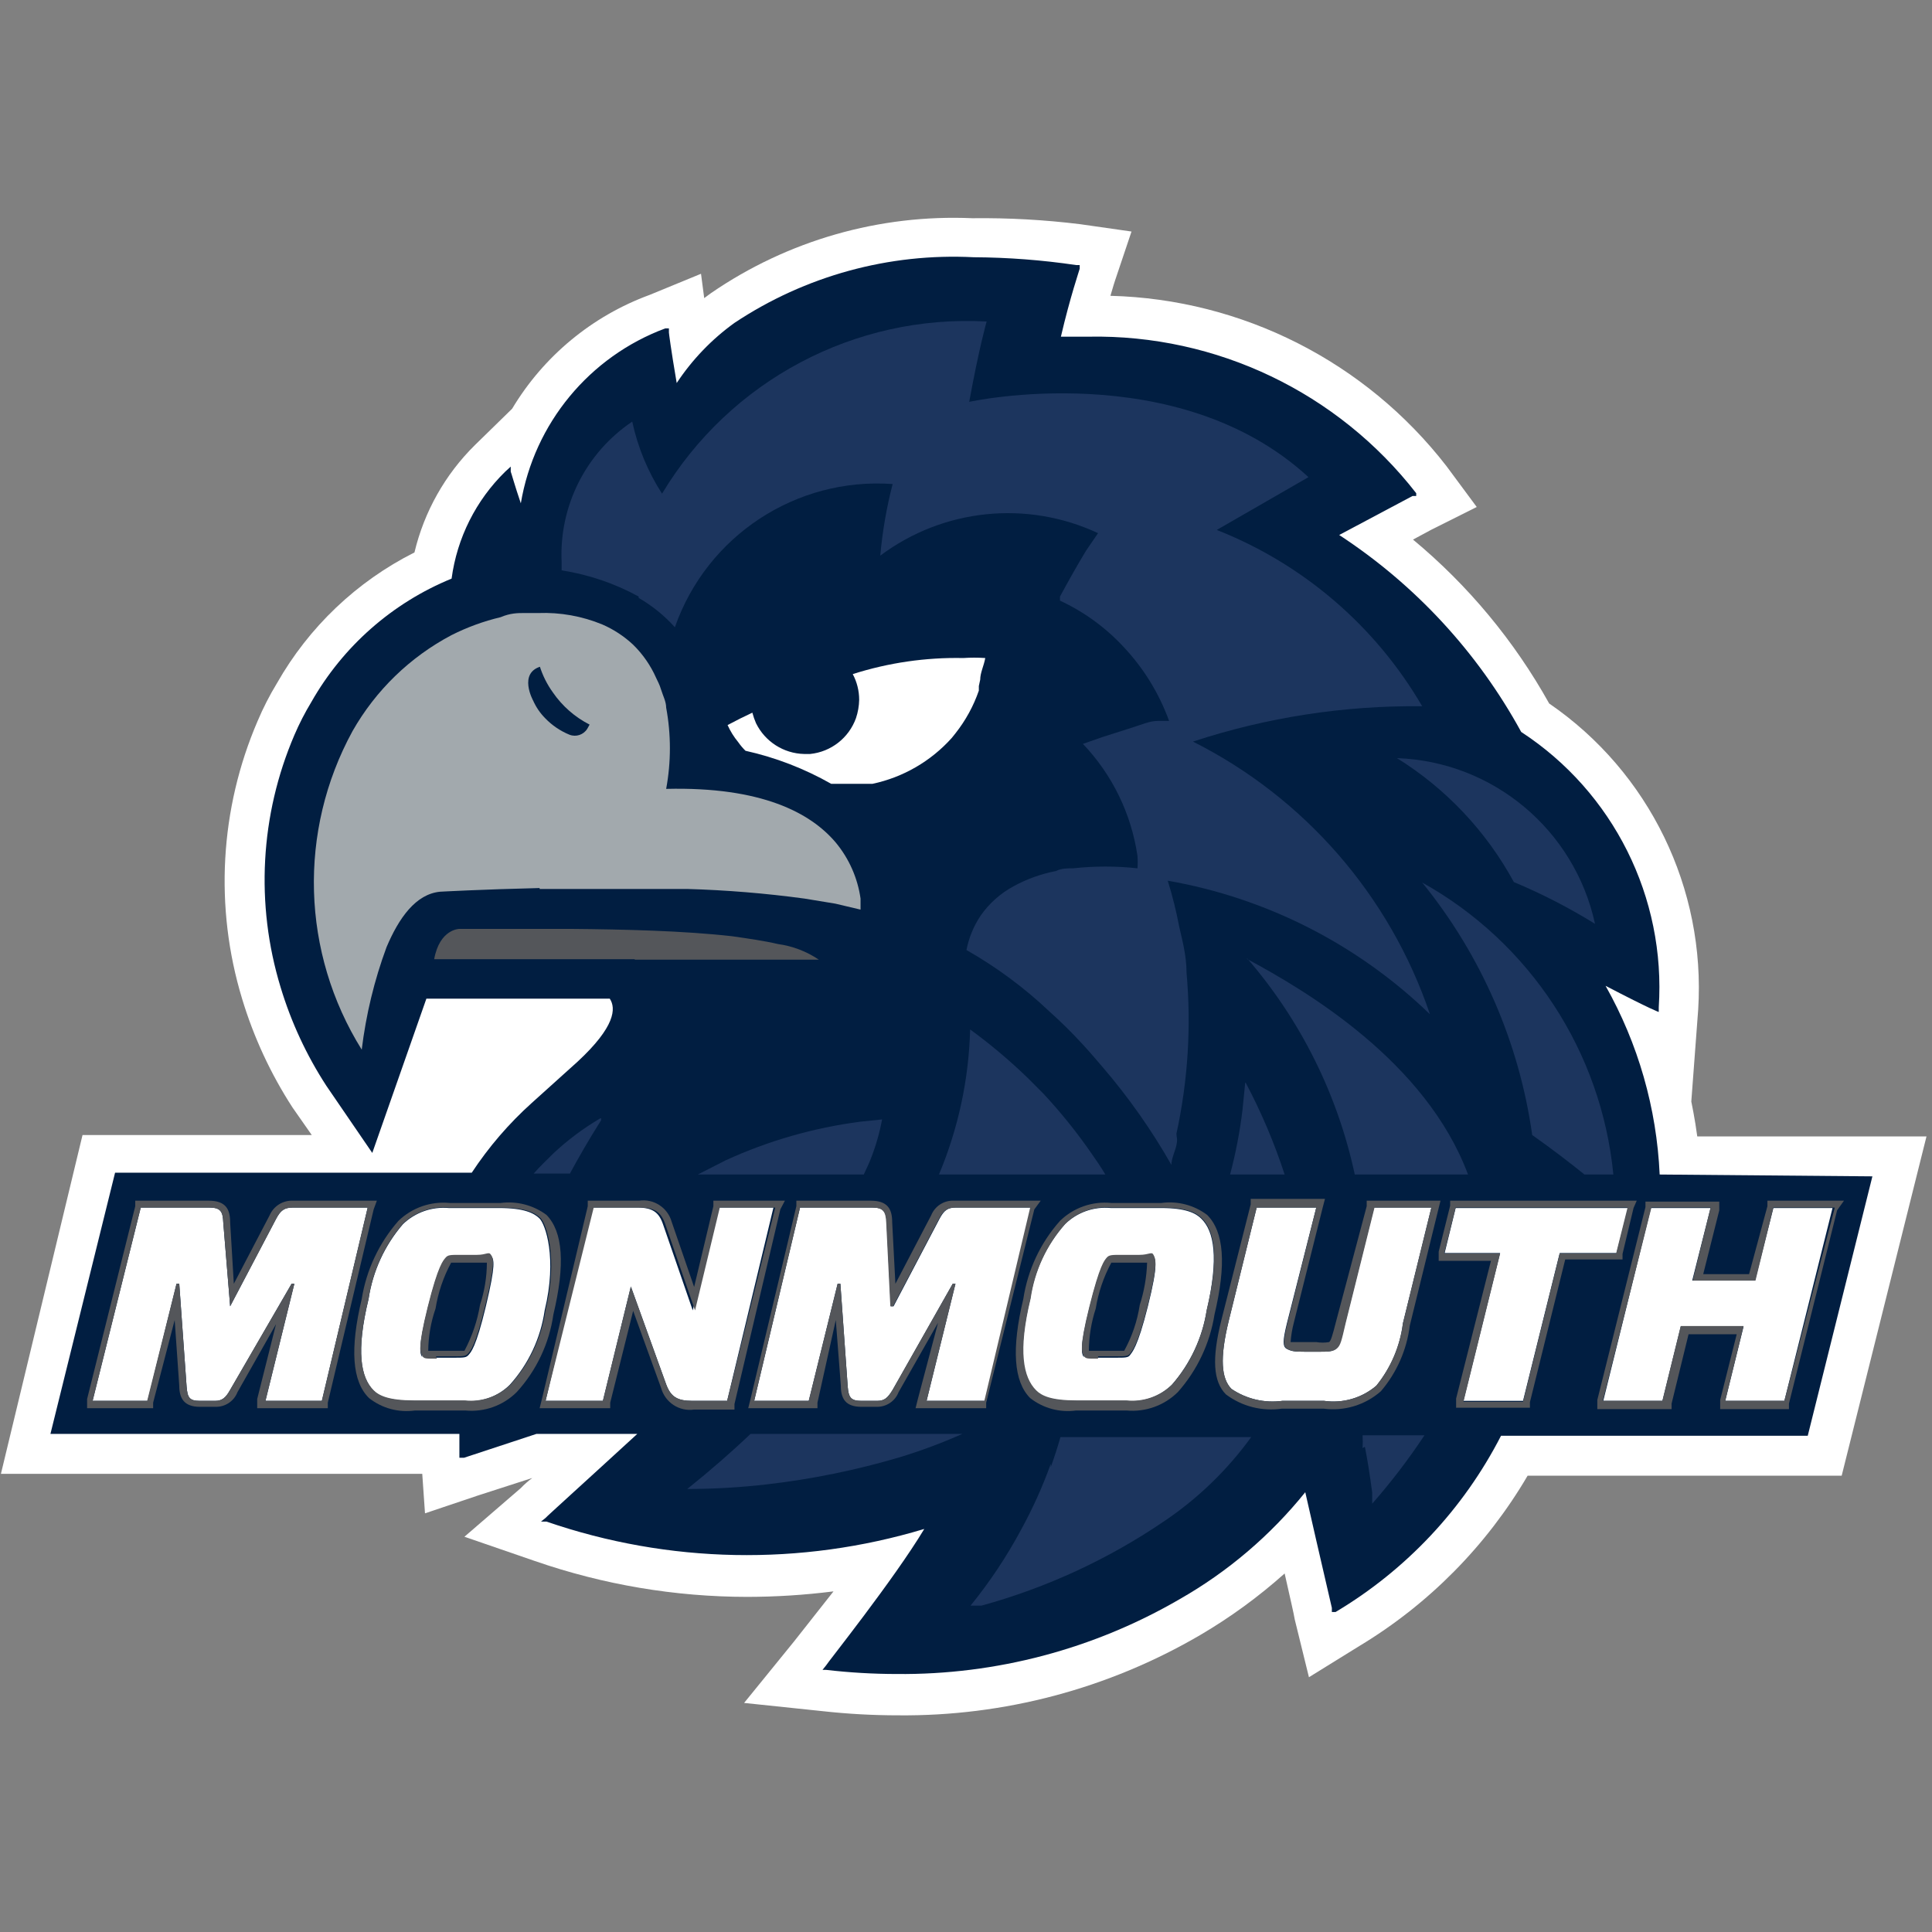 <?xml version="1.0" encoding="UTF-8" standalone="no"?>
<svg width="250px" height="250px" viewBox="0 0 250 250" version="1.1" xmlns="http://www.w3.org/2000/svg" xmlns:xlink="http://www.w3.org/1999/xlink">
    <rect x="0" y="0" width="250" height="250" fill="#808080" stroke="none"/>
    <!-- Generator: Sketch 47.1 (45422) - http://www.bohemiancoding.com/sketch -->
    <title>MNMTH</title>
    <desc>Created with Sketch.</desc>
    <defs></defs>
    <g id="Page-1" stroke="none" stroke-width="1" fill="none" fill-rule="evenodd">
        <g id="MNMTH" fill-rule="nonzero">
            <g id="Group" transform="translate(0, 28)">
                <path d="M219.625,119.051 C219.328,116.794 218.854,114.536 218.854,114.536 L219.744,102.655 C220.736,86.968 213.412,71.915 200.463,63.031 C195.949,54.931 189.975,47.74 182.843,41.822 L185.157,40.575 L191.089,37.604 L187.174,32.317 C176.714,18.811 160.751,10.72 143.688,10.277 C144.044,9.03 144.281,8.317 144.281,8.317 L146.417,1.96 L139.772,1.01 C135.147,0.441 130.49,0.183 125.831,0.238 C113.808,-0.293 101.939,3.105 92.015,9.921 L91.125,10.574 L90.71,7.426 L84.065,10.159 C76.625,12.887 70.343,18.087 66.267,24.891 L61.462,29.585 C57.601,33.391 54.888,38.208 53.631,43.486 C46.159,47.246 39.967,53.138 35.833,60.417 C34.884,61.977 34.051,63.605 33.341,65.288 C28.446,76.653 27.731,89.387 31.324,101.229 C32.825,106.207 35.023,110.947 37.85,115.308 L40.342,118.873 L10.679,118.873 L0.119,162.715 L54.639,162.715 L54.995,167.824 L61.877,165.507 L68.878,163.25 C68.346,163.641 67.849,164.078 67.394,164.557 L60.097,170.854 L69.234,174.002 C78.069,177.062 87.352,178.628 96.701,178.636 C100.43,178.631 104.155,178.393 107.855,177.923 L102.753,184.398 L96.286,192.359 L106.49,193.428 C109.702,193.782 112.93,193.961 116.16,193.963 C129.911,194.106 143.442,190.513 155.316,183.567 C159.209,181.283 162.866,178.616 166.232,175.606 C166.944,178.814 167.418,180.775 167.537,181.547 L169.376,189.032 L175.902,184.992 C184.883,179.581 192.368,172.004 197.674,162.953 L238.313,162.953 L249.288,119.051 L219.625,119.051 Z" id="Shape" fill="#FFFFFF"></path>
                <path d="M214.76,123.982 C214.376,115.405 211.978,107.04 207.76,99.566 C213.692,102.655 214.642,102.952 214.642,102.952 L214.642,102.358 C215.579,88.128 208.774,74.5 196.844,66.714 C191.211,56.405 183.12,47.65 173.291,41.228 L182.784,36.179 L183.258,36.179 L183.258,35.822 C173.107,22.773 157.415,15.269 140.899,15.565 L137.28,15.565 C138.467,10.456 139.713,6.832 139.713,6.772 L139.713,6.297 L139.238,6.297 C134.858,5.649 130.437,5.312 126.009,5.287 C115.043,4.72 104.186,7.699 95.04,13.782 C92.099,15.902 89.566,18.539 87.565,21.565 C86.794,17.05 86.557,15.089 86.557,15.03 L86.557,14.495 L86.082,14.495 C76.26,18.152 69.135,26.782 67.394,37.129 C66.623,34.872 66.149,33.149 66.089,33.03 L66.089,32.377 L65.377,33.03 C61.585,36.738 59.141,41.611 58.436,46.872 C50.767,50.011 44.374,55.639 40.282,62.852 C39.452,64.225 38.718,65.654 38.087,67.13 C33.665,77.449 33.034,89.003 36.308,99.744 C37.67,104.262 39.667,108.562 42.24,112.516 L48.173,121.19 L55.173,101.229 L78.904,101.229 C79.734,102.477 79.616,104.853 74.751,109.368 L68.818,114.714 C65.853,117.379 63.241,120.414 61.047,123.744 L14.891,123.744 L6.526,157.547 L59.445,157.547 C59.445,158.438 59.445,159.388 59.445,160.279 L59.445,160.636 L60.038,160.636 L69.411,157.547 L82.463,157.547 C75.997,163.487 70.598,168.359 70.598,168.418 L70.005,168.893 L70.717,168.893 C86.509,174.333 103.61,174.665 119.601,169.844 C115.686,176.378 106.906,187.369 106.906,187.488 L106.431,188.082 L106.906,188.082 C109.938,188.434 112.989,188.612 116.042,188.616 C128.89,188.738 141.534,185.393 152.646,178.933 C158.883,175.38 164.397,170.684 168.901,165.091 C170.918,174.002 172.224,179.468 172.342,180.062 L172.342,180.596 L172.817,180.596 C181.953,175.157 189.375,167.251 194.234,157.784 L233.923,157.784 L242.288,124.219 L214.76,123.982 Z" id="Shape" fill="#011E41"></path>
                <path d="M82.107,96.179 L106.312,96.179 L105.956,96.179 C104.373,95.112 102.567,94.421 100.676,94.16 C98.897,93.744 96.82,93.447 94.744,93.15 C88.455,92.437 80.683,92.259 73.861,92.199 L65.377,92.199 C63.538,92.199 60.631,92.199 59.445,92.199 C59.445,92.199 56.894,92.199 56.182,96.12 L82.167,96.12" id="Shape" fill="#54565A"></path>
                <path d="M69.827,87.031 C75.403,87.031 82.226,87.031 88.93,87.031 C94.011,87.178 99.08,87.595 104.117,88.278 L108.092,88.932 L111.355,89.704 C111.355,89.288 111.355,88.813 111.355,88.278 C110.977,85.612 109.868,83.103 108.151,81.031 C104.888,77.169 98.541,73.783 86.201,74.08 C86.845,70.605 86.845,67.04 86.201,63.565 C86.201,62.793 85.785,62.021 85.548,61.248 C85.311,60.476 85.133,60.238 84.896,59.704 C84.186,58.103 83.179,56.651 81.929,55.426 C80.763,54.335 79.419,53.451 77.954,52.813 C75.324,51.726 72.492,51.22 69.649,51.327 L67.75,51.327 C67.038,51.327 66.03,51.327 64.784,51.862 C62.585,52.384 60.455,53.162 58.436,54.179 C53.07,57.009 48.623,61.317 45.622,66.595 C38.543,79.541 38.997,95.306 46.808,107.823 C47.358,103.297 48.433,98.851 50.012,94.575 C51.614,90.773 53.809,87.684 56.953,87.387 C56.953,87.387 62.292,87.09 69.827,86.912 M69.827,58.159 C70.209,59.394 70.79,60.558 71.547,61.605 C72.759,63.365 74.39,64.795 76.293,65.763 L75.997,66.298 C75.514,67.083 74.539,67.408 73.683,67.07 L73.683,67.07 C72.498,66.584 71.427,65.856 70.539,64.932 C69.893,64.278 69.371,63.513 68.996,62.674 C68.996,62.674 66.979,59.05 70.064,58.219" id="Shape" fill="#A2A9AD"></path>
                <path d="M82.641,49.367 C84.395,50.378 85.977,51.661 87.328,53.169 C91.471,41.333 103.015,33.74 115.508,34.634 C114.721,37.674 114.185,40.774 113.906,43.902 C122.046,37.807 132.874,36.688 142.086,40.991 L140.543,43.248 C139.416,45.09 138.23,47.228 137.162,49.189 L137.162,49.723 C140.248,51.156 143.029,53.173 145.349,55.664 C147.964,58.431 149.983,61.707 151.281,65.288 L149.798,65.288 C148.79,65.288 147.722,65.763 146.595,66.12 L142.679,67.367 L140.128,68.258 C143.925,72.24 146.392,77.306 147.188,82.754 C147.23,83.287 147.23,83.824 147.188,84.358 C144.427,84.059 141.643,84.059 138.882,84.358 C138.111,84.358 137.34,84.358 136.628,84.714 C134.718,85.081 132.877,85.742 131.17,86.674 C129.469,87.59 128.006,88.892 126.898,90.476 C125.996,91.825 125.371,93.339 125.059,94.932 L125.059,94.932 C128.923,97.127 132.508,99.779 135.738,102.833 C137.274,104.203 138.739,105.651 140.128,107.17 C141.018,108.12 141.849,109.13 142.679,110.081 C146.045,114.002 149.025,118.24 151.578,122.734 C151.578,121.903 152.053,121.011 152.231,120.18 C152.409,119.348 152.231,119.17 152.231,118.695 C153.722,111.851 154.162,104.819 153.536,97.843 L153.536,97.843 C153.536,95.585 152.943,93.506 152.587,91.902 L152.587,91.902 C152.209,89.895 151.714,87.911 151.103,85.961 C163.888,88.194 175.709,94.216 185.038,103.249 C179.84,87.909 168.822,75.233 154.366,67.961 C163.937,64.818 173.958,63.273 184.029,63.387 C177.982,53.008 168.619,44.972 157.451,40.575 L169.317,33.743 C152.29,18.06 125.415,24 125.415,24 C126.72,16.872 127.67,13.604 127.67,13.604 C110.627,12.659 94.461,21.233 85.667,35.882 C83.83,33.031 82.523,29.871 81.811,26.555 C75.801,30.598 72.336,37.491 72.674,44.733 L72.674,45.803 C76.166,46.349 79.538,47.494 82.641,49.189" id="Shape" fill="#1C355E"></path>
                <path d="M184.029,86.199 C191.658,95.589 196.581,106.887 198.268,118.873 C200.878,120.714 203.192,122.497 205.031,123.982 L208.768,123.982 C207.216,108.085 197.969,93.963 184.029,86.199" id="Shape" fill="#1C355E"></path>
                <path d="M195.895,86.14 C199.532,87.661 203.043,89.469 206.395,91.546 C203.747,79.374 193.199,70.547 180.766,70.1 C187.111,74.045 192.324,79.572 195.895,86.14" id="Shape" fill="#1C355E"></path>
                <path d="M161.13,112.1 L160.774,115.665 C160.433,118.471 159.898,121.25 159.172,123.982 L166.232,123.982 C164.896,119.883 163.209,115.908 161.189,112.1" id="Shape" fill="#1C355E"></path>
                <path d="M135.975,161.408 C134.917,164.357 133.628,167.217 132.119,169.963 C130.257,173.428 128.072,176.71 125.593,179.765 L125.593,179.765 L126.305,179.765 L127.017,179.765 C135.479,177.439 143.498,173.725 150.748,168.774 C155.065,165.848 158.84,162.189 161.901,157.962 L137.221,157.962 C136.865,159.21 136.45,160.517 135.975,161.824" id="Shape" fill="#1C355E"></path>
                <path d="M89.108,164.675 C92.478,164.665 95.845,164.466 99.193,164.081 C105.018,163.412 110.774,162.239 116.398,160.576 C119.166,159.734 121.881,158.722 124.525,157.547 L97.117,157.547 C94.625,159.923 91.896,162.299 88.93,164.675" id="Shape" fill="#1C355E"></path>
                <path d="M141.315,121.368 C139.397,118.58 137.275,115.939 134.967,113.467 L133.009,111.506 C130.666,109.236 128.169,107.132 125.534,105.209 C125.368,111.664 124,118.03 121.5,123.982 L143.035,123.982 C142.501,123.091 141.908,122.2 141.315,121.368" id="Shape" fill="#1C355E"></path>
                <path d="M161.426,96.061 C168.319,104.055 173.093,113.656 175.308,123.982 L189.962,123.982 C184.504,109.368 169.079,100.219 161.308,96.061" id="Shape" fill="#1C355E"></path>
                <path d="M176.614,159.21 C176.97,160.992 177.266,162.893 177.563,165.151 L177.563,166.576 C180.015,163.783 182.275,160.826 184.326,157.725 L176.317,157.725 C176.35,158.279 176.35,158.834 176.317,159.388" id="Shape" fill="#1C355E"></path>
                <path d="M114.143,116.853 L111.296,117.15 C105.285,117.934 99.426,119.616 93.913,122.14 L90.294,123.982 L111.77,123.982 C112.126,123.209 112.482,122.497 112.72,121.843 C113.348,120.228 113.825,118.557 114.143,116.853" id="Shape" fill="#1C355E"></path>
                <path d="M77.539,116.794 L77.539,116.794 C75.406,118.059 73.417,119.553 71.607,121.249 C70.776,122.081 69.886,122.912 69.056,123.863 L73.742,123.863 C74.81,121.903 76.115,119.586 77.776,116.972 L77.776,116.675" id="Shape" fill="#1C355E"></path>
                <path d="M126.839,59.941 C126.839,59.05 127.314,58.159 127.492,57.149 C126.544,57.085 125.592,57.085 124.644,57.149 C119.797,57.052 114.966,57.755 110.346,59.228 C110.892,60.252 111.177,61.395 111.177,62.555 C111.16,63.364 111.02,64.165 110.762,64.932 C109.839,67.491 107.532,69.292 104.829,69.565 L104.058,69.565 C101.403,69.506 99.001,67.971 97.829,65.585 C97.635,65.143 97.476,64.686 97.354,64.219 L95.752,64.991 L94.15,65.823 C94.504,66.613 94.963,67.353 95.515,68.021 C95.796,68.425 96.114,68.803 96.464,69.149 C100.354,70.015 104.093,71.456 107.558,73.427 L109.635,73.427 L111.118,73.427 L112.897,73.427 C116.861,72.586 120.455,70.506 123.161,67.486 L123.636,66.892 C124.948,65.234 125.971,63.366 126.661,61.367 L126.661,60.773" id="Shape" fill="#FFFFFF"></path>
                <path d="M23.196,138.121 L22.841,138.121 L19.103,153.269 L11.984,153.269 L18.213,128.259 L27.053,128.259 C28.536,128.259 28.832,128.734 28.892,130.219 L29.782,141.032 L29.782,141.032 L35.714,129.744 C36.308,128.616 36.782,128.259 37.909,128.259 L47.579,128.259 L41.647,153.269 L34.35,153.269 L38.087,138.121 L37.731,138.121 L29.782,151.844 C29.188,152.913 28.714,153.269 27.824,153.269 L25.866,153.269 C24.502,153.269 24.264,152.853 24.146,151.428 L23.196,138.121 Z" id="Shape" fill="#FFFFFF"></path>
                <path d="M47.579,128.259 L41.647,153.269 L34.35,153.269 L38.087,138.121 L37.731,138.121 L29.782,151.844 C29.188,152.913 28.714,153.269 27.824,153.269 L25.866,153.269 C24.502,153.269 24.264,152.853 24.146,151.428 L23.196,138.121 L22.841,138.121 L19.044,153.269 L11.984,153.269 L18.213,128.259 L27.053,128.259 C28.536,128.259 28.832,128.734 28.892,130.219 L29.782,141.032 L29.782,141.032 L35.714,129.744 C36.308,128.616 36.782,128.259 37.909,128.259 L47.579,128.259 L47.579,128.259 Z M48.766,127.368 L37.909,127.368 C36.604,127.311 35.4,128.068 34.884,129.269 L30.256,138.121 L29.782,130.16 C29.782,128.437 29.188,127.368 26.993,127.368 L17.501,127.368 L17.501,128.081 L11.272,153.032 L11.272,154.22 L19.815,154.22 L19.815,153.507 L22.603,142.814 L23.196,151.309 C23.196,152.972 23.849,154.042 25.866,154.042 L27.943,154.042 C29.176,154.05 30.287,153.293 30.731,152.141 L35.714,143.348 L33.282,153.032 L33.282,154.22 L42.418,154.22 L42.418,153.507 L48.351,128.497 L48.766,127.368 Z" id="Shape" fill="#54565A"></path>
                <path d="M53.512,153.269 C50.368,153.269 49.063,152.675 48.351,151.962 C46.69,150.299 46.037,146.913 47.698,140.081 C48.238,136.497 49.781,133.14 52.148,130.398 C53.732,128.879 55.896,128.121 58.08,128.318 L64.606,128.318 C67.81,128.318 69.115,128.972 69.827,129.685 C70.539,130.398 72.14,134.734 70.479,141.566 C69.964,145.151 68.395,148.502 65.971,151.19 C64.408,152.744 62.228,153.508 60.038,153.269 L53.512,153.269 Z M54.58,147.329 C54.58,147.329 55.114,147.685 56.478,147.685 L58.851,147.685 C59.979,147.685 60.335,147.685 60.631,147.329 C60.928,146.972 61.58,146.438 62.886,140.972 C64.191,135.507 63.894,135.031 63.598,134.556 C63.301,134.081 63.064,134.556 61.758,134.556 L59.445,134.556 C58.318,134.556 57.962,134.556 57.665,134.913 C57.368,135.269 56.716,135.804 55.351,141.269 C53.987,146.735 54.402,147.21 54.639,147.626 L54.58,147.329 Z" id="Shape" fill="#FFFFFF"></path>
                <path d="M64.725,128.259 C67.928,128.259 69.234,128.913 69.945,129.625 C70.657,130.338 72.259,134.675 70.598,141.507 C70.083,145.092 68.513,148.442 66.089,151.131 C64.526,152.685 62.346,153.449 60.157,153.21 L53.512,153.21 C50.368,153.21 49.063,152.616 48.351,151.903 C46.69,150.24 46.037,146.853 47.698,140.022 C48.238,136.438 49.781,133.081 52.148,130.338 C53.732,128.82 55.896,128.062 58.08,128.259 L64.606,128.259 M56.419,147.507 L58.792,147.507 C59.86,147.507 60.275,147.507 60.572,147.15 C60.869,146.794 61.521,146.259 62.826,140.794 C64.131,135.328 63.835,134.853 63.538,134.378 C63.242,133.903 63.004,134.378 61.699,134.378 L59.445,134.378 C58.318,134.378 57.962,134.378 57.665,134.734 C57.368,135.091 56.716,135.625 55.351,141.091 C53.987,146.556 54.402,147.032 54.639,147.447 C54.877,147.863 55.173,147.804 56.538,147.804 M64.725,127.665 L58.199,127.665 C55.752,127.422 53.321,128.269 51.554,129.982 C49.051,132.831 47.405,136.333 46.808,140.081 C45.266,146.556 45.562,150.774 47.757,152.913 C49.434,154.235 51.577,154.814 53.69,154.517 L60.216,154.517 C62.673,154.753 65.108,153.882 66.86,152.141 C69.415,149.348 71.069,145.849 71.607,142.101 C73.149,135.625 72.852,131.408 70.717,129.21 C69.013,127.945 66.887,127.391 64.784,127.665 M55.411,146.794 C55.431,144.933 55.752,143.087 56.36,141.329 C56.695,139.249 57.376,137.241 58.377,135.388 L63.004,135.388 C62.994,137.245 62.694,139.089 62.114,140.853 C61.768,142.93 61.087,144.936 60.097,146.794 L55.411,146.794" id="Shape" fill="#54565A"></path>
                <path d="M94.091,153.269 L89.582,153.269 C87.625,153.269 86.794,152.735 86.201,151.131 L81.633,138.477 L81.633,138.477 L78.014,153.269 L70.598,153.269 L76.531,128.259 L82.463,128.259 C84.421,128.259 85.252,128.853 85.785,130.398 L89.642,141.566 L89.642,141.566 L92.845,128.259 L100.083,128.259 L94.091,153.269 Z" id="Shape" fill="#FFFFFF"></path>
                <path d="M100.32,128.259 L94.091,153.269 L89.582,153.269 C87.625,153.269 86.794,152.735 86.201,151.131 L81.633,138.477 L81.633,138.477 L78.014,153.269 L70.598,153.269 L76.827,128.259 L82.76,128.259 C84.718,128.259 85.548,128.853 86.082,130.398 L89.938,141.566 L89.938,141.566 L93.142,128.259 L100.38,128.259 L100.32,128.259 Z M101.566,127.368 L92.311,127.368 L92.311,128.081 L89.82,138.536 L86.913,130.101 C86.396,128.258 84.591,127.087 82.701,127.368 L76.056,127.368 L76.056,128.081 L70.123,153.032 L69.827,154.22 L78.963,154.22 L78.963,153.507 L81.929,141.626 L85.548,151.606 C86.066,153.481 87.897,154.678 89.82,154.398 L95.04,154.398 L95.04,153.685 L100.973,128.497 L101.566,127.368 Z" id="Shape" fill="#54565A"></path>
                <path d="M108.745,138.121 L108.389,138.121 L104.651,153.269 L97.591,153.269 L103.524,128.259 L112.838,128.259 C114.321,128.259 114.677,128.734 114.737,130.219 L115.271,141.032 L115.626,141.032 L121.559,129.744 C122.152,128.616 122.627,128.259 123.695,128.259 L133.543,128.259 L127.61,153.269 L119.898,153.269 L123.636,138.121 L123.28,138.121 L115.508,151.844 C114.855,152.913 114.44,153.269 113.491,153.269 L111.474,153.269 C110.109,153.269 109.813,152.853 109.694,151.428 L108.745,138.121 Z" id="Shape" fill="#FFFFFF"></path>
                <path d="M133.306,128.259 L127.373,153.269 L119.898,153.269 L123.636,138.121 L123.28,138.121 L115.508,151.844 C114.855,152.913 114.44,153.269 113.491,153.269 L111.474,153.269 C110.109,153.269 109.813,152.853 109.694,151.428 L108.745,138.121 L108.389,138.121 L104.651,153.269 L97.591,153.269 L103.524,128.259 L112.838,128.259 C114.262,128.259 114.618,128.734 114.677,130.219 L115.211,141.032 L115.567,141.032 L121.5,129.744 C122.093,128.616 122.568,128.259 123.636,128.259 L133.484,128.259 L133.306,128.259 Z M134.67,127.368 L123.458,127.368 C122.164,127.301 120.972,128.065 120.491,129.269 L115.864,138.121 L115.449,130.16 C115.449,128.437 114.855,127.368 112.66,127.368 L103.049,127.368 L103.049,128.081 L97.117,153.032 L96.82,154.22 L105.778,154.22 L105.778,153.507 L108.151,142.814 L108.804,151.309 C108.804,152.972 109.397,154.042 111.474,154.042 L113.491,154.042 C114.725,154.05 115.835,153.293 116.279,152.141 L121.381,143.17 L118.771,153.032 L118.474,154.22 L127.61,154.22 L127.61,153.507 L133.84,128.497 L134.67,127.368 Z" id="Shape" fill="#54565A"></path>
                <path d="M139.179,153.269 C135.975,153.269 134.729,152.675 134.018,151.962 C132.356,150.299 131.645,146.913 133.306,140.081 C133.827,136.48 135.395,133.112 137.814,130.398 C139.391,128.865 141.56,128.105 143.747,128.318 L150.273,128.318 C153.417,128.318 154.722,128.972 155.434,129.685 C157.095,131.289 157.748,134.734 156.146,141.566 C155.575,145.134 154.013,148.47 151.637,151.19 C150.07,152.737 147.893,153.5 145.705,153.269 L139.179,153.269 Z M140.247,147.329 C140.247,147.329 140.781,147.685 142.086,147.685 L144.459,147.685 C145.586,147.685 146.001,147.685 146.239,147.329 C146.476,146.972 147.188,146.438 148.552,140.972 C149.917,135.507 149.502,135.031 149.264,134.556 C149.027,134.081 148.73,134.556 147.425,134.556 L144.993,134.556 C143.925,134.556 143.51,134.556 143.213,134.913 C142.916,135.269 142.323,135.804 140.959,141.269 C139.594,146.735 140.009,147.21 140.247,147.626 L140.247,147.329 Z" id="Shape" fill="#FFFFFF"></path>
                <path d="M150.332,128.259 C153.477,128.259 154.782,128.913 155.494,129.625 C157.155,131.229 157.807,134.675 156.146,141.507 C155.614,145.075 154.07,148.416 151.697,151.131 C150.129,152.677 147.953,153.44 145.764,153.21 L139.238,153.21 C136.035,153.21 134.789,152.616 134.077,151.903 C132.416,150.24 131.704,146.853 133.365,140.022 C133.886,136.421 135.454,133.053 137.874,130.338 C139.45,128.806 141.62,128.045 143.806,128.259 L150.332,128.259 M142.086,147.507 L144.459,147.507 C145.586,147.507 146.001,147.507 146.239,147.15 C146.476,146.794 147.188,146.259 148.552,140.794 C149.917,135.328 149.502,134.853 149.264,134.378 C149.027,133.903 148.73,134.378 147.425,134.378 L144.993,134.378 C143.925,134.378 143.51,134.378 143.213,134.734 C142.916,135.091 142.323,135.625 140.959,141.091 C139.594,146.556 140.009,147.032 140.247,147.447 C140.484,147.863 140.781,147.804 142.086,147.804 M150.332,127.665 L143.806,127.665 C141.358,127.413 138.924,128.262 137.162,129.982 C134.636,132.817 132.987,136.325 132.416,140.081 C130.873,146.556 131.17,150.774 133.306,152.913 C134.985,154.228 137.126,154.807 139.238,154.517 L145.764,154.517 C148.221,154.745 150.652,153.875 152.409,152.141 C154.916,149.317 156.563,145.833 157.155,142.101 C158.697,135.625 158.401,131.408 156.206,129.21 C154.508,127.933 152.376,127.378 150.273,127.665 M140.899,146.794 C140.91,144.937 141.21,143.093 141.789,141.329 C142.124,139.249 142.806,137.241 143.806,135.388 L148.434,135.388 C148.374,137.245 148.054,139.085 147.485,140.853 C147.168,142.937 146.485,144.949 145.467,146.794 L140.84,146.794" id="Shape" fill="#54565A"></path>
                <path d="M166.528,143.23 C165.994,145.428 165.935,146.259 166.528,146.556 C167.121,146.853 167.418,146.913 168.901,146.913 L170.562,146.913 C171.808,146.913 172.461,146.913 172.876,146.497 C173.291,146.081 173.529,145.546 174.063,143.23 L177.8,128.259 L185.216,128.259 L181.538,143.23 C181.167,146.192 179.975,148.99 178.097,151.309 C176.229,152.905 173.765,153.62 171.334,153.269 L165.935,153.269 C163.625,153.582 161.281,153.032 159.35,151.725 C158.045,150.418 157.807,147.804 158.994,142.933 L162.613,128.259 L170.325,128.259 L166.528,143.23 Z" id="Shape" fill="#FFFFFF"></path>
                <path d="M185.216,128.259 L181.538,143.23 C181.167,146.192 179.975,148.99 178.097,151.309 C176.229,152.905 173.765,153.62 171.334,153.269 L165.935,153.269 C163.625,153.582 161.281,153.032 159.35,151.725 C158.045,150.358 157.807,147.804 158.994,142.933 L162.613,128.259 L170.325,128.259 L166.588,143.23 C166.054,145.428 165.994,146.259 166.588,146.556 C167.181,146.853 167.537,146.913 168.961,146.913 L170.622,146.913 C171.868,146.913 172.52,146.913 172.995,146.497 C173.469,146.081 173.588,145.546 174.122,143.23 L177.86,128.259 L185.216,128.259 L185.216,128.259 Z M186.402,127.368 L176.851,127.368 L176.851,128.081 L172.935,142.814 C172.402,144.893 172.224,145.487 171.986,145.665 C171.436,145.758 170.875,145.758 170.325,145.665 L167.003,145.665 C167.065,144.823 167.204,143.987 167.418,143.17 L171.156,128.259 L171.452,127.13 L161.841,127.13 L161.841,127.843 L158.045,142.814 C156.799,147.804 156.977,150.774 158.638,152.438 C160.71,153.991 163.314,154.654 165.876,154.279 L171.274,154.279 C173.956,154.633 176.659,153.81 178.69,152.022 C180.739,149.617 182.038,146.663 182.428,143.527 L186.106,128.556 L186.402,127.368 Z" id="Shape" fill="#54565A"></path>
                <polygon id="Shape" fill="#FFFFFF" points="201.827 134.14 197.081 153.269 189.369 153.269 194.115 134.14 186.936 134.14 188.36 128.318 210.667 128.318 209.184 134.14"></polygon>
                <path d="M210.607,128.259 L209.124,134.2 L201.827,134.2 L197.081,153.388 L189.369,153.388 L194.115,134.2 L186.877,134.2 L188.36,128.259 L210.607,128.259 Z M211.794,127.368 L187.648,127.368 L187.648,128.021 L186.165,133.962 L186.165,135.15 L192.928,135.15 L188.42,152.972 L188.42,154.16 L197.971,154.16 L197.971,153.448 L202.539,134.972 L209.955,134.972 L209.955,134.259 L211.379,128.318 L211.794,127.368 Z" id="Shape" fill="#54565A"></path>
                <polygon id="Shape" fill="#FFFFFF" points="230.897 153.269 223.244 153.269 225.617 143.645 217.489 143.645 215.116 153.269 207.463 153.269 213.633 128.318 221.346 128.318 218.972 137.705 227.1 137.705 229.473 128.318 237.126 128.318"></polygon>
                <path d="M237.423,128.259 L230.897,153.269 L223.244,153.269 L225.617,143.586 L217.489,143.586 L215.116,153.269 L207.404,153.269 L213.692,128.259 L221.346,128.259 L219.032,137.705 L227.159,137.705 L229.473,128.259 L237.423,128.259 Z M238.609,127.368 L228.702,127.368 L228.702,128.081 L226.329,136.873 L220.396,136.873 L222.473,128.616 L222.473,127.487 L212.921,127.487 L212.921,128.2 L206.692,153.15 L206.692,154.339 L216.303,154.339 L216.303,153.626 L218.498,144.655 L224.727,144.655 L222.591,153.15 L222.591,154.339 L231.49,154.339 L231.49,153.626 L237.72,128.616 L238.609,127.368 Z" id="Shape" fill="#54565A"></path>
            </g>
        </g>
    </g>
</svg>